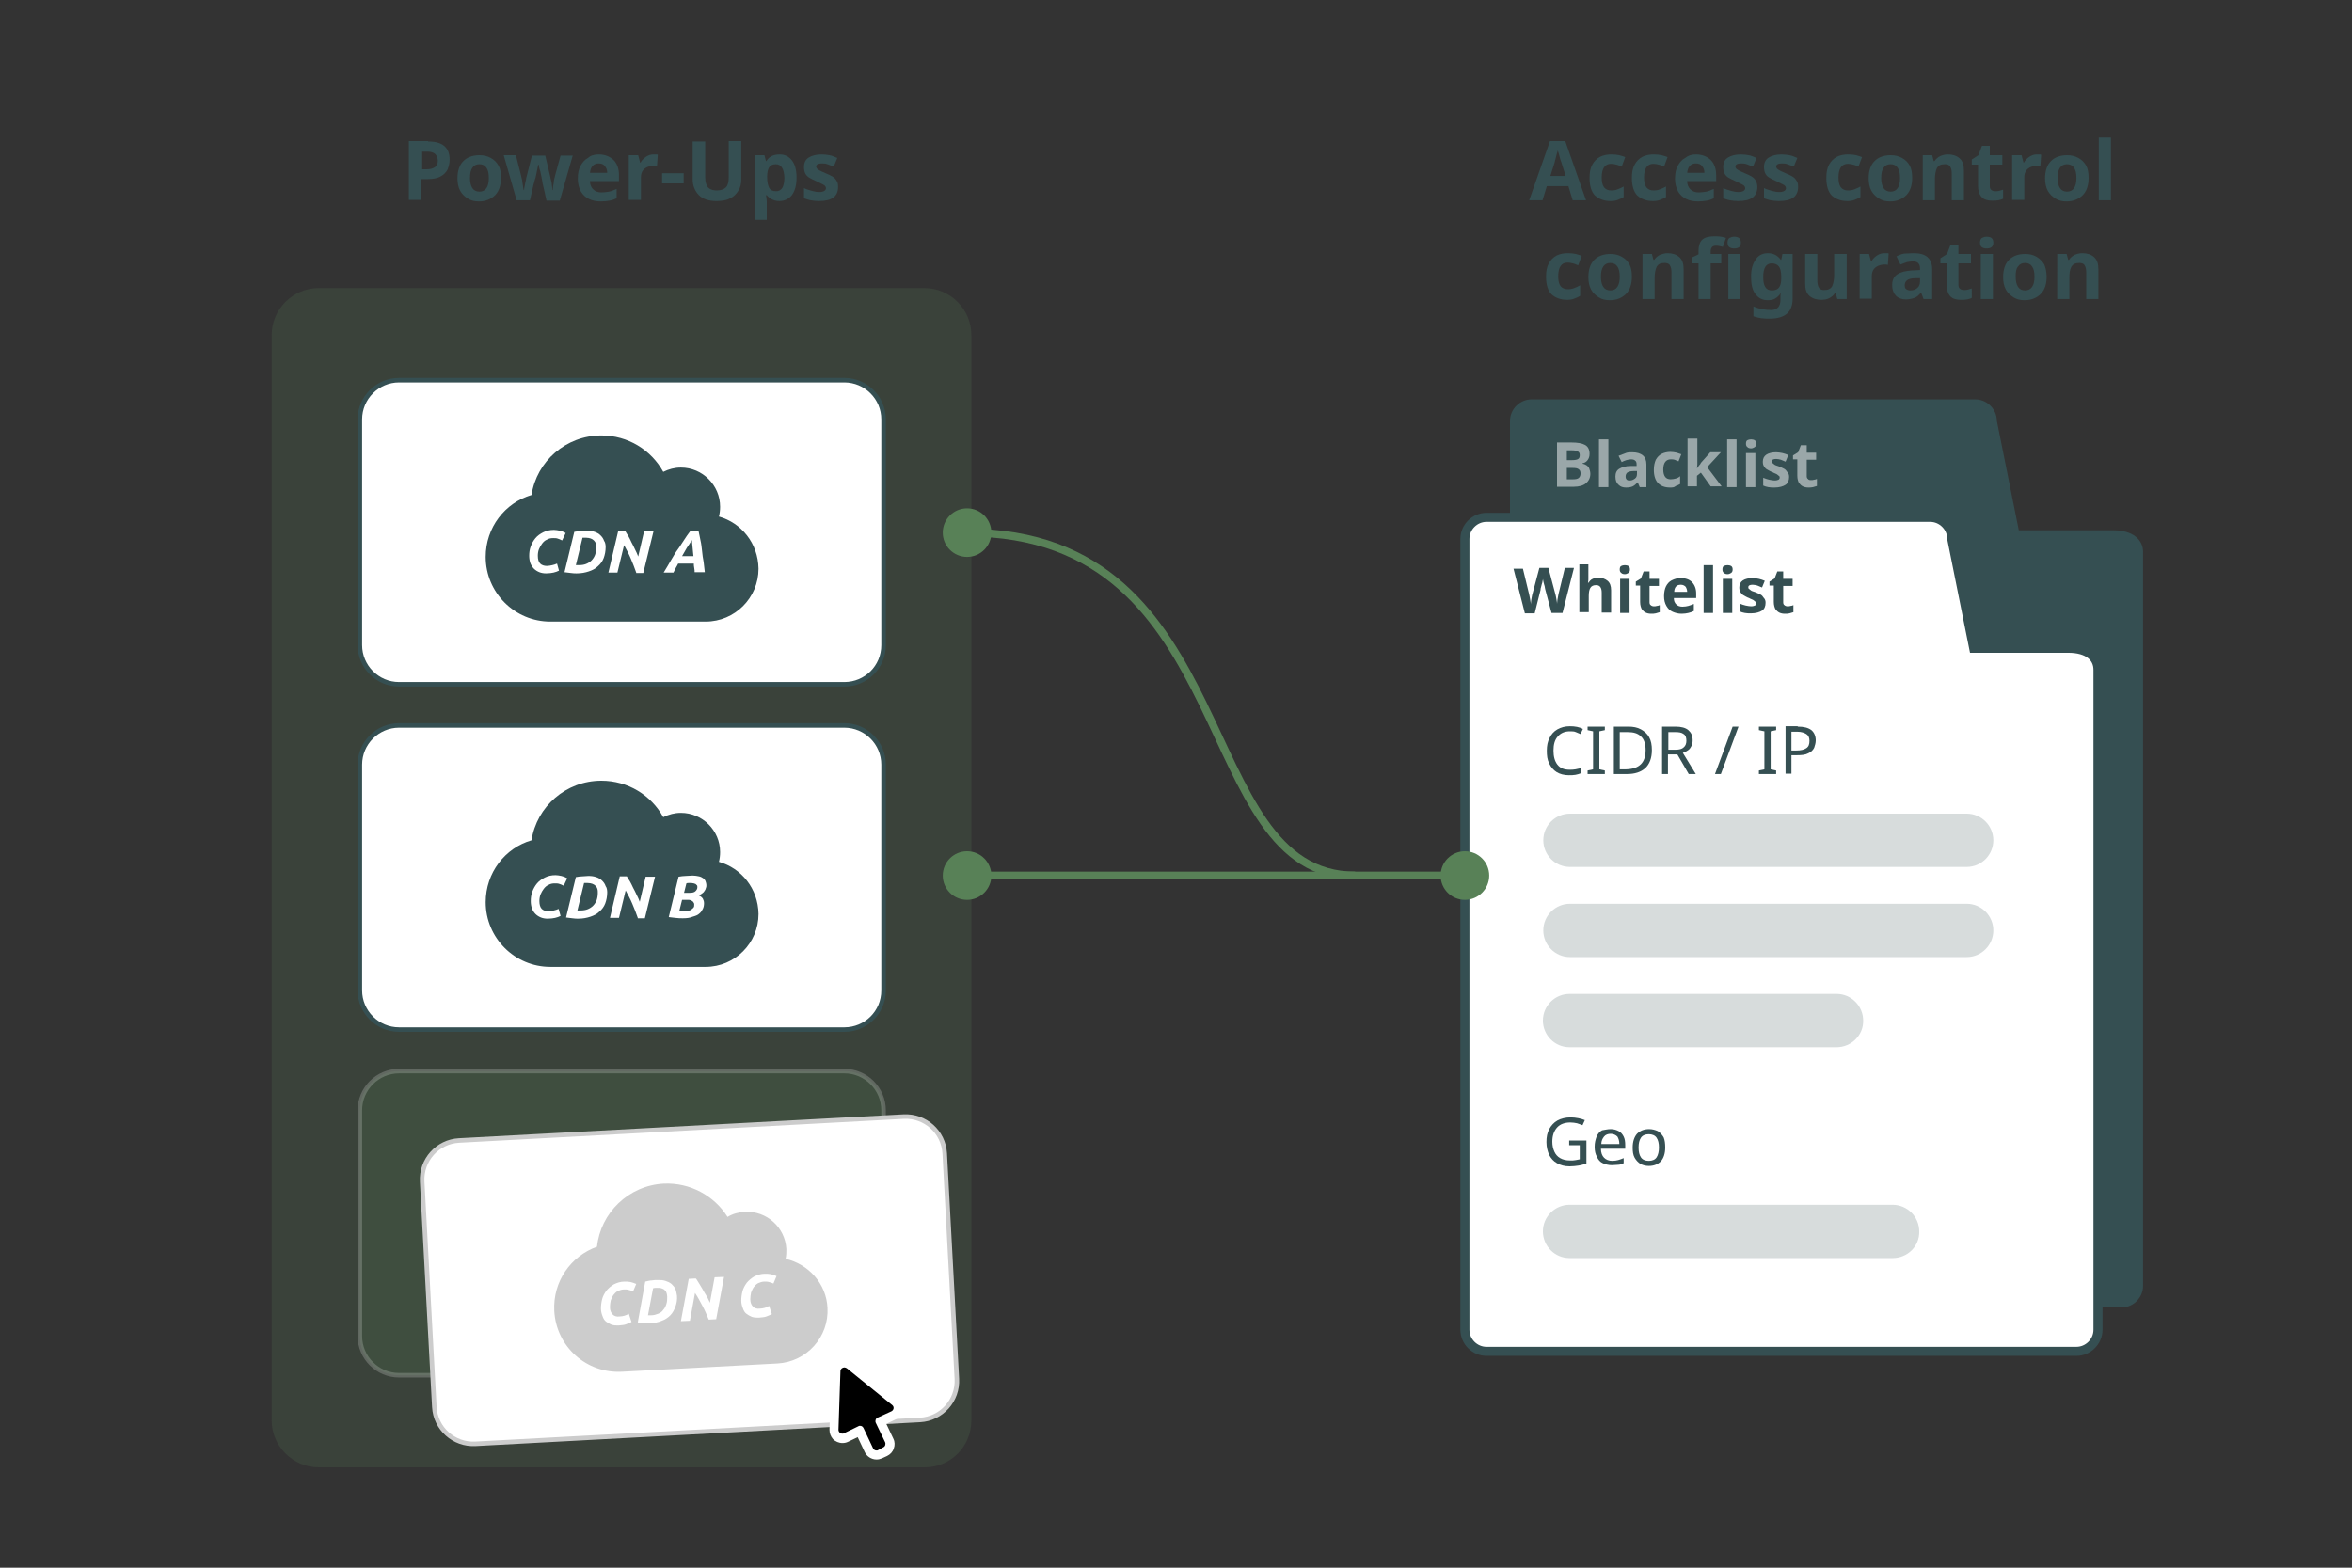 <?xml version="1.0" encoding="utf-8"?>
<!-- Generator: Adobe Illustrator 26.0.3, SVG Export Plug-In . SVG Version: 6.00 Build 0)  -->
<svg version="1.1" id="Layer_1" xmlns="http://www.w3.org/2000/svg" xmlns:xlink="http://www.w3.org/1999/xlink" x="0px" y="0px"
	 viewBox="0 0 600 400" style="enable-background:new 0 0 600 400;" xml:space="preserve">
<rect x="0" y="0" width="600" height="400" fill="#333333" stroke="none"/>
<style type="text/css">
	.st0{fill:#354F52;}
	.st1{fill:none;stroke:#588157;stroke-width:2;stroke-miterlimit:10;}
	.st2{fill:#FFFFFF;stroke:#354F52;stroke-width:2.31;stroke-miterlimit:10;}
	.st3{opacity:0.2;}
	.st4{opacity:0.5;}
	.st5{fill:#FFFFFF;}
	.st6{opacity:0.2;fill:#588157;}
	.st7{fill:#FFFFFF;stroke:#354F52;stroke-width:1.155;stroke-miterlimit:10;}
	.st8{opacity:0.2;fill:#588157;stroke:#FFFFFF;stroke-width:1.155;stroke-miterlimit:10;}
	.st9{fill:#588157;}
	.st10{fill:#FFFFFF;stroke:#CCCCCC;stroke-width:1.155;stroke-miterlimit:10;}
	.st11{fill:#CCCCCC;}
</style>
<g>
	<path class="st0" d="M401.2,51.1l-1.1-3.6h-5.5l-1.1,3.6h-3.4l5.3-15.1h3.9l5.3,15.1H401.2z M399.4,44.9l-1.1-3.5
		c-0.1-0.2-0.2-0.5-0.3-0.9c-0.1-0.4-0.2-0.7-0.3-1.1c-0.1-0.4-0.2-0.7-0.3-1c-0.1,0.3-0.2,0.6-0.3,1c-0.1,0.4-0.2,0.8-0.3,1.2
		c-0.1,0.4-0.2,0.6-0.2,0.8l-1.1,3.5H399.4z"/>
	<path class="st0" d="M410.9,51.3c-1.7,0-3-0.5-4-1.4c-0.9-0.9-1.4-2.4-1.4-4.5c0-1.4,0.2-2.5,0.7-3.4c0.5-0.9,1.1-1.5,2-2
		c0.8-0.4,1.8-0.6,2.9-0.6c0.8,0,1.5,0.1,2,0.2c0.6,0.2,1.1,0.3,1.5,0.5l-0.9,2.4c-0.5-0.2-0.9-0.4-1.4-0.5
		c-0.4-0.1-0.8-0.2-1.3-0.2c-1.6,0-2.4,1.2-2.4,3.5c0,1.1,0.2,2,0.6,2.5c0.4,0.5,1,0.8,1.8,0.8c0.7,0,1.2-0.1,1.7-0.3
		c0.5-0.2,1-0.4,1.5-0.7v2.7c-0.5,0.3-1,0.5-1.5,0.7S411.7,51.3,410.9,51.3z"/>
	<path class="st0" d="M421.7,51.3c-1.7,0-3-0.5-4-1.4c-0.9-0.9-1.4-2.4-1.4-4.5c0-1.4,0.2-2.5,0.7-3.4c0.5-0.9,1.1-1.5,2-2
		c0.8-0.4,1.8-0.6,2.9-0.6c0.8,0,1.5,0.1,2,0.2c0.6,0.2,1.1,0.3,1.5,0.5l-0.9,2.4c-0.5-0.2-0.9-0.4-1.4-0.5
		c-0.4-0.1-0.8-0.2-1.3-0.2c-1.6,0-2.4,1.2-2.4,3.5c0,1.1,0.2,2,0.6,2.5c0.4,0.5,1,0.8,1.8,0.8c0.7,0,1.2-0.1,1.7-0.3
		c0.5-0.2,1-0.4,1.5-0.7v2.7c-0.5,0.3-1,0.5-1.5,0.7S422.5,51.3,421.7,51.3z"/>
	<path class="st0" d="M432.6,39.4c1.6,0,2.8,0.5,3.8,1.4c0.9,0.9,1.4,2.2,1.4,3.9v1.5h-7.4c0,0.9,0.3,1.6,0.8,2.1s1.2,0.8,2.1,0.8
		c0.7,0,1.4-0.1,2-0.2c0.6-0.1,1.2-0.4,1.9-0.7v2.4c-0.6,0.3-1.2,0.5-1.8,0.6s-1.4,0.2-2.2,0.2c-1.1,0-2.2-0.2-3-0.6
		c-0.9-0.4-1.6-1.1-2.1-1.9c-0.5-0.9-0.8-2-0.8-3.3c0-1.3,0.2-2.4,0.7-3.3c0.5-0.9,1.1-1.6,1.9-2C430.6,39.7,431.5,39.4,432.6,39.4z
		 M432.6,41.7c-0.6,0-1.1,0.2-1.5,0.6c-0.4,0.4-0.6,1-0.7,1.8h4.4c0-0.7-0.2-1.3-0.6-1.7C433.9,41.9,433.3,41.7,432.6,41.7z"/>
	<path class="st0" d="M448.3,47.7c0,1.2-0.4,2.1-1.2,2.7c-0.8,0.6-2,0.9-3.7,0.9c-0.8,0-1.5-0.1-2.1-0.2c-0.6-0.1-1.1-0.3-1.7-0.5
		v-2.6c0.6,0.3,1.3,0.5,2,0.7c0.7,0.2,1.3,0.3,1.9,0.3c0.6,0,1-0.1,1.3-0.3c0.3-0.2,0.4-0.4,0.4-0.7c0-0.2-0.1-0.4-0.2-0.5
		c-0.1-0.2-0.3-0.3-0.7-0.5c-0.3-0.2-0.9-0.4-1.6-0.8c-0.7-0.3-1.3-0.6-1.8-0.9s-0.8-0.7-1-1.1c-0.2-0.4-0.3-1-0.3-1.6
		c0-1.1,0.4-1.9,1.2-2.4c0.8-0.5,1.9-0.8,3.3-0.8c0.7,0,1.4,0.1,2,0.2c0.6,0.1,1.3,0.4,2,0.7l-0.9,2.2c-0.6-0.2-1.1-0.4-1.6-0.6
		c-0.5-0.2-1-0.2-1.5-0.2c-0.9,0-1.4,0.3-1.4,0.8c0,0.2,0.1,0.3,0.2,0.5c0.1,0.1,0.3,0.3,0.7,0.5c0.3,0.2,0.9,0.4,1.5,0.7
		c0.7,0.3,1.2,0.5,1.7,0.8c0.5,0.3,0.8,0.6,1.1,1.1C448.1,46.5,448.3,47,448.3,47.7z"/>
	<path class="st0" d="M458.7,47.7c0,1.2-0.4,2.1-1.2,2.7c-0.8,0.6-2,0.9-3.7,0.9c-0.8,0-1.5-0.1-2.1-0.2c-0.6-0.1-1.1-0.3-1.7-0.5
		v-2.6c0.6,0.3,1.3,0.5,2,0.7c0.7,0.2,1.3,0.3,1.9,0.3c0.6,0,1-0.1,1.3-0.3c0.3-0.2,0.4-0.4,0.4-0.7c0-0.2-0.1-0.4-0.2-0.5
		c-0.1-0.2-0.3-0.3-0.7-0.5c-0.3-0.2-0.9-0.4-1.6-0.8c-0.7-0.3-1.3-0.6-1.8-0.9s-0.8-0.7-1-1.1c-0.2-0.4-0.3-1-0.3-1.6
		c0-1.1,0.4-1.9,1.2-2.4c0.8-0.5,1.9-0.8,3.3-0.8c0.7,0,1.4,0.1,2,0.2c0.6,0.1,1.3,0.4,2,0.7l-0.9,2.2c-0.6-0.2-1.1-0.4-1.6-0.6
		c-0.5-0.2-1-0.2-1.5-0.2c-0.9,0-1.4,0.3-1.4,0.8c0,0.2,0.1,0.3,0.2,0.5c0.1,0.1,0.3,0.3,0.7,0.5c0.3,0.2,0.9,0.4,1.5,0.7
		c0.7,0.3,1.2,0.5,1.7,0.8c0.5,0.3,0.8,0.6,1.1,1.1C458.6,46.5,458.7,47,458.7,47.7z"/>
	<path class="st0" d="M471.3,51.3c-1.7,0-3-0.5-4-1.4c-0.9-0.9-1.4-2.4-1.4-4.5c0-1.4,0.2-2.5,0.7-3.4c0.5-0.9,1.1-1.5,2-2
		c0.8-0.4,1.8-0.6,2.9-0.6c0.8,0,1.5,0.1,2,0.2c0.6,0.2,1.1,0.3,1.5,0.5l-0.9,2.4c-0.5-0.2-0.9-0.4-1.4-0.5
		c-0.4-0.1-0.8-0.2-1.3-0.2c-1.6,0-2.4,1.2-2.4,3.5c0,1.1,0.2,2,0.6,2.5c0.4,0.5,1,0.8,1.8,0.8c0.7,0,1.2-0.1,1.7-0.3
		c0.5-0.2,1-0.4,1.5-0.7v2.7c-0.5,0.3-1,0.5-1.5,0.7S472.1,51.3,471.3,51.3z"/>
	<path class="st0" d="M487.8,45.4c0,1.9-0.5,3.4-1.5,4.4c-1,1-2.4,1.6-4.1,1.6c-1.1,0-2-0.2-2.8-0.7s-1.5-1.1-2-2
		c-0.5-0.9-0.7-2-0.7-3.2c0-1.9,0.5-3.4,1.5-4.4c1-1,2.4-1.5,4.1-1.5c1.1,0,2,0.2,2.9,0.7s1.5,1.1,2,2
		C487.6,43,487.8,44.1,487.8,45.4z M479.9,45.4c0,1.1,0.2,2,0.6,2.6s1,0.9,1.8,0.9c0.8,0,1.4-0.3,1.8-0.9c0.4-0.6,0.6-1.4,0.6-2.6
		s-0.2-2-0.6-2.6c-0.4-0.6-1-0.9-1.8-0.9c-0.8,0-1.4,0.3-1.8,0.9C480.1,43.4,479.9,44.2,479.9,45.4z"/>
	<path class="st0" d="M496.9,39.4c1.2,0,2.2,0.3,3,1s1.1,1.7,1.1,3.2v7.5h-3.1v-6.7c0-0.8-0.1-1.4-0.4-1.9s-0.8-0.6-1.4-0.6
		c-1,0-1.6,0.3-2,1c-0.3,0.7-0.5,1.6-0.5,2.8v5.4h-3.1V39.6h2.4l0.4,1.5h0.2c0.4-0.6,0.9-1,1.5-1.3
		C495.5,39.6,496.2,39.4,496.9,39.4z"/>
	<path class="st0" d="M509,48.8c0.4,0,0.7,0,1-0.1c0.3-0.1,0.6-0.2,1-0.3v2.3c-0.3,0.2-0.8,0.3-1.2,0.4c-0.5,0.1-1,0.1-1.6,0.1
		c-0.7,0-1.3-0.1-1.8-0.3s-1-0.6-1.3-1.2c-0.3-0.5-0.5-1.3-0.5-2.3V42H503v-1.3l1.7-1.1l0.9-2.4h2v2.4h3.2V42h-3.2v5.5
		c0,0.4,0.1,0.8,0.4,1S508.6,48.8,509,48.8z"/>
	<path class="st0" d="M519.7,39.4c0.2,0,0.3,0,0.5,0c0.2,0,0.4,0,0.5,0.1l-0.2,2.9c-0.1,0-0.3-0.1-0.4-0.1c-0.2,0-0.3,0-0.5,0
		c-0.5,0-1,0.1-1.5,0.3c-0.5,0.2-0.9,0.5-1.2,0.9c-0.3,0.4-0.5,1-0.5,1.7v5.8h-3.1V39.6h2.4l0.5,1.9h0.1c0.3-0.6,0.8-1.1,1.4-1.5
		S518.9,39.4,519.7,39.4z"/>
	<path class="st0" d="M532.8,45.4c0,1.9-0.5,3.4-1.5,4.4c-1,1-2.4,1.6-4.1,1.6c-1.1,0-2-0.2-2.8-0.7s-1.5-1.1-2-2
		c-0.5-0.9-0.7-2-0.7-3.2c0-1.9,0.5-3.4,1.5-4.4c1-1,2.4-1.5,4.1-1.5c1.1,0,2,0.2,2.9,0.7s1.5,1.1,2,2
		C532.6,43,532.8,44.1,532.8,45.4z M524.9,45.4c0,1.1,0.2,2,0.6,2.6s1,0.9,1.8,0.9c0.8,0,1.4-0.3,1.8-0.9c0.4-0.6,0.6-1.4,0.6-2.6
		s-0.2-2-0.6-2.6c-0.4-0.6-1-0.9-1.8-0.9c-0.8,0-1.4,0.3-1.8,0.9C525.1,43.4,524.9,44.2,524.9,45.4z"/>
	<path class="st0" d="M538.5,51.1h-3.1v-16h3.1V51.1z"/>
	<path class="st0" d="M399.8,76.5c-1.7,0-3-0.5-4-1.4c-0.9-0.9-1.4-2.4-1.4-4.5c0-1.4,0.2-2.5,0.7-3.4c0.5-0.9,1.1-1.5,2-2
		c0.8-0.4,1.8-0.6,2.9-0.6c0.8,0,1.5,0.1,2,0.2c0.6,0.2,1.1,0.3,1.5,0.5l-0.9,2.4c-0.5-0.2-0.9-0.4-1.4-0.5
		c-0.4-0.1-0.8-0.2-1.3-0.2c-1.6,0-2.4,1.2-2.4,3.5c0,1.1,0.2,2,0.6,2.5c0.4,0.5,1,0.8,1.8,0.8c0.7,0,1.2-0.1,1.7-0.3
		c0.5-0.2,1-0.4,1.5-0.7v2.7c-0.5,0.3-1,0.5-1.5,0.7S400.6,76.5,399.8,76.5z"/>
	<path class="st0" d="M416.3,70.6c0,1.9-0.5,3.4-1.5,4.4c-1,1-2.4,1.6-4.1,1.6c-1.1,0-2-0.2-2.8-0.7s-1.5-1.1-2-2
		c-0.5-0.9-0.7-2-0.7-3.2c0-1.9,0.5-3.4,1.5-4.4c1-1,2.4-1.5,4.1-1.5c1.1,0,2,0.2,2.9,0.7s1.5,1.1,2,2
		C416.1,68.2,416.3,69.3,416.3,70.6z M408.4,70.6c0,1.1,0.2,2,0.6,2.6s1,0.9,1.8,0.9c0.8,0,1.4-0.3,1.8-0.9c0.4-0.6,0.6-1.4,0.6-2.6
		s-0.2-2-0.6-2.6c-0.4-0.6-1-0.9-1.8-0.9c-0.8,0-1.4,0.3-1.8,0.9C408.6,68.6,408.4,69.4,408.4,70.6z"/>
	<path class="st0" d="M425.4,64.6c1.2,0,2.2,0.3,3,1s1.1,1.7,1.1,3.2v7.5h-3.1v-6.7c0-0.8-0.1-1.4-0.4-1.9s-0.8-0.6-1.4-0.6
		c-1,0-1.6,0.3-2,1c-0.3,0.7-0.5,1.6-0.5,2.8v5.4h-3.1V64.8h2.4l0.4,1.5h0.2c0.4-0.6,0.9-1,1.5-1.3
		C424.1,64.8,424.7,64.6,425.4,64.6z"/>
	<path class="st0" d="M439.1,67.2h-2.7v9.1h-3.1v-9.1h-1.7v-1.5l1.7-0.8V64c0-1,0.2-1.7,0.5-2.3c0.3-0.5,0.8-0.9,1.4-1.1
		c0.6-0.2,1.3-0.3,2.2-0.3c0.6,0,1.2,0,1.7,0.1s0.9,0.2,1.2,0.3l-0.8,2.3c-0.2-0.1-0.5-0.1-0.8-0.2c-0.3-0.1-0.6-0.1-1-0.1
		c-0.4,0-0.8,0.1-1,0.4c-0.2,0.3-0.3,0.6-0.3,1v0.7h2.7V67.2z"/>
	<path class="st0" d="M442.4,60.4c0.5,0,0.9,0.1,1.2,0.3c0.3,0.2,0.5,0.6,0.5,1.2c0,0.6-0.2,1-0.5,1.2c-0.3,0.2-0.7,0.3-1.2,0.3
		c-0.5,0-0.9-0.1-1.2-0.3c-0.3-0.2-0.5-0.6-0.5-1.2c0-0.6,0.2-1,0.5-1.2C441.6,60.5,442,60.4,442.4,60.4z M444,64.8v11.5h-3.1V64.8
		H444z"/>
	<path class="st0" d="M451,64.6c1.4,0,2.5,0.6,3.3,1.7h0.1l0.3-1.5h2.6v11.5c0,1.6-0.5,2.9-1.4,3.7s-2.4,1.3-4.3,1.3
		c-0.8,0-1.6,0-2.3-0.1c-0.7-0.1-1.4-0.3-2-0.5v-2.5c1.4,0.6,2.9,0.9,4.5,0.9c1.6,0,2.4-0.9,2.4-2.6v-0.2c0-0.2,0-0.5,0-0.7
		c0-0.3,0-0.5,0.1-0.7h-0.1c-0.4,0.6-0.9,1-1.4,1.3c-0.5,0.3-1.2,0.4-1.8,0.4c-1.4,0-2.4-0.5-3.2-1.6c-0.8-1-1.1-2.5-1.1-4.4
		c0-1.9,0.4-3.3,1.2-4.4C448.5,65.2,449.6,64.6,451,64.6z M452,67.2c-1.5,0-2.2,1.2-2.2,3.5c0,2.3,0.7,3.4,2.2,3.4
		c0.8,0,1.4-0.2,1.8-0.7s0.6-1.2,0.6-2.4v-0.4c0-1.2-0.2-2.1-0.6-2.6S452.8,67.2,452,67.2z"/>
	<path class="st0" d="M471.1,64.8v11.5h-2.4l-0.4-1.5h-0.2c-0.4,0.6-0.9,1-1.5,1.3c-0.6,0.3-1.3,0.4-2,0.4c-1.2,0-2.2-0.3-3-1
		s-1.1-1.7-1.1-3.2v-7.5h3.1v6.7c0,0.8,0.1,1.4,0.4,1.9s0.8,0.6,1.4,0.6c1,0,1.6-0.3,2-1c0.3-0.7,0.5-1.6,0.5-2.8v-5.4H471.1z"/>
	<path class="st0" d="M480.8,64.6c0.2,0,0.3,0,0.5,0c0.2,0,0.4,0,0.5,0.1l-0.2,2.9c-0.1,0-0.3-0.1-0.4-0.1c-0.2,0-0.3,0-0.5,0
		c-0.5,0-1,0.1-1.5,0.3c-0.5,0.2-0.9,0.5-1.2,0.9c-0.3,0.4-0.5,1-0.5,1.7v5.8h-3.1V64.8h2.4l0.5,1.9h0.1c0.3-0.6,0.8-1.1,1.4-1.5
		S480,64.6,480.8,64.6z"/>
	<path class="st0" d="M488.2,64.6c1.5,0,2.7,0.3,3.5,1c0.8,0.7,1.2,1.7,1.2,3.1v7.6h-2.2l-0.6-1.6h-0.1c-0.5,0.6-1,1.1-1.6,1.3
		s-1.3,0.4-2.2,0.4c-1,0-1.9-0.3-2.5-0.9s-1-1.5-1-2.8c0-1.2,0.4-2.1,1.3-2.7c0.9-0.6,2.1-0.9,3.8-1l2-0.1v-0.5c0-0.6-0.2-1-0.5-1.3
		c-0.3-0.3-0.8-0.4-1.3-0.4c-0.6,0-1.1,0.1-1.6,0.2c-0.5,0.2-1.1,0.4-1.6,0.6l-1-2.1c0.6-0.3,1.3-0.6,2-0.7
		C486.6,64.7,487.4,64.6,488.2,64.6z M489.8,71l-1.2,0c-1,0-1.7,0.2-2.1,0.5s-0.6,0.8-0.6,1.3c0,0.5,0.1,0.8,0.4,1
		c0.3,0.2,0.6,0.3,1.1,0.3c0.7,0,1.2-0.2,1.7-0.6c0.5-0.4,0.7-1,0.7-1.7V71z"/>
	<path class="st0" d="M501,74c0.3,0,0.7,0,1-0.1c0.3-0.1,0.6-0.2,1-0.3V76c-0.3,0.2-0.8,0.3-1.2,0.4c-0.5,0.1-1,0.1-1.6,0.1
		c-0.7,0-1.3-0.1-1.8-0.3c-0.5-0.2-1-0.6-1.3-1.2s-0.5-1.3-0.5-2.3v-5.5H495v-1.3l1.7-1.1l0.9-2.4h2v2.4h3.2v2.4h-3.2v5.5
		c0,0.4,0.1,0.8,0.4,1S500.6,74,501,74z"/>
	<path class="st0" d="M506.8,60.4c0.5,0,0.9,0.1,1.2,0.3c0.3,0.2,0.5,0.6,0.5,1.2c0,0.6-0.2,1-0.5,1.2c-0.3,0.2-0.7,0.3-1.2,0.3
		c-0.5,0-0.9-0.1-1.2-0.3c-0.3-0.2-0.5-0.6-0.5-1.2c0-0.6,0.2-1,0.5-1.2C506,60.5,506.4,60.4,506.8,60.4z M508.4,64.8v11.5h-3.1
		V64.8H508.4z"/>
	<path class="st0" d="M522.1,70.6c0,1.9-0.5,3.4-1.5,4.4s-2.4,1.6-4.1,1.6c-1.1,0-2-0.2-2.8-0.7c-0.8-0.5-1.5-1.1-2-2
		c-0.5-0.9-0.7-2-0.7-3.2c0-1.9,0.5-3.4,1.5-4.4c1-1,2.4-1.5,4.1-1.5c1.1,0,2,0.2,2.9,0.7c0.8,0.5,1.5,1.1,2,2
		C521.8,68.2,522.1,69.3,522.1,70.6z M514.2,70.6c0,1.1,0.2,2,0.6,2.6s1,0.9,1.8,0.9c0.8,0,1.4-0.3,1.8-0.9s0.6-1.4,0.6-2.6
		s-0.2-2-0.6-2.6c-0.4-0.6-1-0.9-1.8-0.9c-0.8,0-1.4,0.3-1.8,0.9C514.3,68.6,514.2,69.4,514.2,70.6z"/>
	<path class="st0" d="M531.2,64.6c1.2,0,2.2,0.3,3,1s1.1,1.7,1.1,3.2v7.5h-3.1v-6.7c0-0.8-0.1-1.4-0.4-1.9s-0.8-0.6-1.4-0.6
		c-1,0-1.6,0.3-2,1c-0.4,0.7-0.5,1.6-0.5,2.8v5.4h-3.1V64.8h2.4l0.4,1.5h0.2c0.4-0.6,0.9-1,1.5-1.3
		C529.8,64.8,530.5,64.6,531.2,64.6z"/>
</g>
<g>
	<g>
		<path class="st0" d="M109.2,36.1c1.9,0,3.3,0.4,4.2,1.2c0.9,0.8,1.3,2,1.3,3.4c0,0.9-0.2,1.7-0.5,2.5c-0.4,0.8-1,1.4-1.8,1.8
			c-0.8,0.5-2,0.7-3.5,0.7h-1.4v5.3h-3.2v-15H109.2z M109.1,38.7h-1.4v4.5h1.1c0.9,0,1.6-0.2,2.1-0.5c0.5-0.4,0.8-0.9,0.8-1.7
			C111.6,39.5,110.8,38.7,109.1,38.7z"/>
		<path class="st0" d="M127.8,45.4c0,1.9-0.5,3.4-1.5,4.4s-2.4,1.6-4.1,1.6c-1.1,0-2-0.2-2.8-0.7s-1.5-1.1-2-2
			c-0.5-0.9-0.7-2-0.7-3.2c0-1.9,0.5-3.4,1.5-4.4c1-1,2.4-1.5,4.1-1.5c1.1,0,2,0.2,2.9,0.7s1.5,1.1,2,2S127.8,44.1,127.8,45.4z
			 M119.9,45.4c0,1.1,0.2,2,0.6,2.6s1,0.9,1.8,0.9c0.8,0,1.4-0.3,1.8-0.9s0.6-1.4,0.6-2.6s-0.2-2-0.6-2.6c-0.4-0.6-1-0.9-1.8-0.9
			c-0.8,0-1.4,0.3-1.8,0.9C120.1,43.4,119.9,44.2,119.9,45.4z"/>
		<path class="st0" d="M139.4,51.1l-0.9-4c-0.1-0.2-0.1-0.6-0.2-1.1c-0.1-0.5-0.2-1-0.3-1.5c-0.1-0.5-0.2-1-0.4-1.5
			c-0.1-0.5-0.2-0.8-0.2-1h-0.1c0,0.2-0.1,0.5-0.2,1c-0.1,0.5-0.2,1-0.3,1.5c-0.1,0.5-0.2,1-0.4,1.5c-0.1,0.5-0.2,0.8-0.3,1.1
			l-0.9,4h-3.4l-3.3-11.5h3.1l1.3,5.1c0.1,0.4,0.2,0.8,0.3,1.3c0.1,0.5,0.1,1,0.2,1.4c0.1,0.5,0.1,0.8,0.2,1.1h0.1
			c0-0.2,0-0.5,0.1-0.8s0.1-0.7,0.2-1c0.1-0.4,0.1-0.7,0.2-0.9c0-0.3,0.1-0.5,0.1-0.6l1.4-5.5h3.4l1.3,5.5c0,0.2,0.1,0.5,0.2,0.9
			c0.1,0.4,0.2,0.9,0.2,1.3c0.1,0.4,0.1,0.8,0.1,1.1h0.1c0-0.2,0.1-0.6,0.1-1c0.1-0.5,0.2-0.9,0.2-1.4c0.1-0.5,0.2-0.9,0.3-1.3
			l1.4-5.1h3.1l-3.3,11.5H139.4z"/>
		<path class="st0" d="M152.7,39.4c1.6,0,2.8,0.5,3.8,1.4c0.9,0.9,1.4,2.2,1.4,3.9v1.5h-7.4c0,0.9,0.3,1.6,0.8,2.1s1.2,0.8,2.1,0.8
			c0.7,0,1.4-0.1,2-0.2c0.6-0.1,1.2-0.4,1.9-0.7v2.4c-0.6,0.3-1.2,0.5-1.8,0.6c-0.6,0.1-1.4,0.2-2.2,0.2c-1.1,0-2.2-0.2-3-0.6
			c-0.9-0.4-1.6-1.1-2.1-1.9c-0.5-0.9-0.8-2-0.8-3.3c0-1.3,0.2-2.4,0.7-3.3c0.5-0.9,1.1-1.6,1.9-2C150.6,39.7,151.6,39.4,152.7,39.4
			z M152.7,41.7c-0.6,0-1.1,0.2-1.5,0.6c-0.4,0.4-0.6,1-0.7,1.8h4.4c0-0.7-0.2-1.3-0.6-1.7C154,41.9,153.4,41.7,152.7,41.7z"/>
		<path class="st0" d="M166.8,39.4c0.2,0,0.3,0,0.5,0c0.2,0,0.4,0,0.5,0.1l-0.2,2.9c-0.1,0-0.3-0.1-0.4-0.1c-0.2,0-0.3,0-0.5,0
			c-0.5,0-1,0.1-1.5,0.3c-0.5,0.2-0.9,0.5-1.2,0.9c-0.3,0.4-0.5,1-0.5,1.7v5.8h-3.1V39.6h2.4l0.5,1.9h0.1c0.3-0.6,0.8-1.1,1.4-1.5
			S166,39.4,166.8,39.4z"/>
		<path class="st0" d="M168.9,46.8v-2.6h5.5v2.6H168.9z"/>
		<path class="st0" d="M189.1,36.1v9.7c0,1-0.2,2-0.7,2.8s-1.1,1.5-2.1,2c-0.9,0.5-2.1,0.7-3.5,0.7c-2,0-3.5-0.5-4.5-1.5
			c-1-1-1.6-2.4-1.6-4v-9.7h3.2v9.2c0,1.2,0.3,2.1,0.8,2.6s1.3,0.7,2.2,0.7c1,0,1.8-0.3,2.3-0.8c0.5-0.5,0.7-1.4,0.7-2.6v-9.2H189.1
			z"/>
		<path class="st0" d="M198.9,39.4c1.3,0,2.3,0.5,3.1,1.5c0.8,1,1.2,2.5,1.2,4.4c0,2-0.4,3.4-1.2,4.5c-0.8,1-1.9,1.5-3.2,1.5
			c-0.8,0-1.5-0.2-2-0.5s-0.9-0.6-1.2-1h-0.2c0.1,0.6,0.2,1.1,0.2,1.7v4.6h-3.1V39.6h2.5l0.4,1.5h0.1c0.3-0.5,0.7-0.9,1.2-1.2
			S198.1,39.4,198.9,39.4z M197.9,41.9c-0.8,0-1.4,0.3-1.7,0.8c-0.3,0.5-0.5,1.3-0.5,2.3v0.3c0,1.1,0.2,2,0.5,2.6
			c0.3,0.6,0.9,0.9,1.8,0.9c0.7,0,1.2-0.3,1.6-0.9c0.3-0.6,0.5-1.5,0.5-2.6C200,43.1,199.3,41.9,197.9,41.9z"/>
		<path class="st0" d="M213.8,47.7c0,1.2-0.4,2.1-1.2,2.7c-0.8,0.6-2,0.9-3.7,0.9c-0.8,0-1.5-0.1-2.1-0.2c-0.6-0.1-1.1-0.3-1.7-0.5
			v-2.6c0.6,0.3,1.3,0.5,2,0.7c0.7,0.2,1.3,0.3,1.9,0.3c0.6,0,1-0.1,1.3-0.3c0.3-0.2,0.4-0.4,0.4-0.7c0-0.2-0.1-0.4-0.2-0.5
			c-0.1-0.2-0.3-0.3-0.7-0.5c-0.3-0.2-0.9-0.4-1.6-0.8c-0.7-0.3-1.3-0.6-1.8-0.9c-0.5-0.3-0.8-0.7-1-1.1c-0.2-0.4-0.3-1-0.3-1.6
			c0-1.1,0.4-1.9,1.2-2.4s1.9-0.8,3.3-0.8c0.7,0,1.4,0.1,2,0.2c0.6,0.1,1.3,0.4,2,0.7l-0.9,2.2c-0.6-0.2-1.1-0.4-1.6-0.6
			c-0.5-0.2-1-0.2-1.5-0.2c-0.9,0-1.4,0.3-1.4,0.8c0,0.2,0.1,0.3,0.2,0.5c0.1,0.1,0.3,0.3,0.7,0.5c0.3,0.2,0.9,0.4,1.5,0.7
			c0.7,0.3,1.2,0.5,1.7,0.8c0.5,0.3,0.8,0.6,1.1,1.1C213.7,46.5,213.8,47,213.8,47.7z"/>
	</g>
</g>
<path class="st1" d="M376.3,223.4"/>
<g>
	<path class="st0" d="M539.1,135.3h-24.1l-5.6-27.9c0-3-2.5-5.5-5.5-5.5H390.7c-3,0-5.5,2.5-5.5,5.5v33.4v187.3c0,3,2.5,5.5,5.5,5.5
		h150.5c3,0,5.5-2.5,5.5-5.5V140.8C546.7,137.8,544.2,135.3,539.1,135.3z"/>
	<path class="st2" d="M527.6,165.4h-24.1l-5.6-27.9c0-3-2.5-5.5-5.5-5.5H379.2c-3,0-5.5,2.5-5.5,5.5v33.4v135v33.4
		c0,3,2.5,5.5,5.5,5.5h150.5c3,0,5.5-2.5,5.5-5.5V170.9C535.2,167.8,532.8,165.4,527.6,165.4z"/>
	<g>
		<path class="st0" d="M400.5,186.6c-1.3,0-2.3,0.4-3.1,1.3s-1.1,2.1-1.1,3.6c0,1.5,0.3,2.7,1,3.6c0.7,0.9,1.7,1.3,3.1,1.3
			c0.5,0,1,0,1.5-0.1c0.5-0.1,0.9-0.2,1.4-0.3v1.3c-0.5,0.2-0.9,0.3-1.4,0.4s-1.1,0.1-1.7,0.1c-1.2,0-2.3-0.3-3.1-0.8
			c-0.8-0.5-1.4-1.2-1.9-2.2s-0.6-2-0.6-3.3c0-1.2,0.2-2.3,0.7-3.2c0.4-0.9,1.1-1.7,2-2.2c0.9-0.5,1.9-0.8,3.2-0.8
			c1.3,0,2.4,0.2,3.3,0.7l-0.6,1.3c-0.4-0.2-0.8-0.3-1.2-0.5S401,186.6,400.5,186.6z"/>
		<path class="st0" d="M409.4,197.5H405v-0.9l1.4-0.3v-9.7l-1.4-0.3v-0.9h4.4v0.9l-1.4,0.3v9.7l1.4,0.3V197.5z"/>
		<path class="st0" d="M421.4,191.4c0,2-0.6,3.6-1.7,4.6c-1.1,1-2.7,1.5-4.6,1.5h-3.4v-12.1h3.7c1.2,0,2.3,0.2,3.2,0.7
			c0.9,0.5,1.6,1.1,2.1,2C421.2,189,421.4,190.1,421.4,191.4z M419.8,191.4c0-1.6-0.4-2.8-1.2-3.5c-0.8-0.8-1.9-1.1-3.4-1.1h-2v9.5
			h1.6C418.2,196.2,419.8,194.6,419.8,191.4z"/>
		<path class="st0" d="M427.4,185.4c1.5,0,2.6,0.3,3.3,0.9c0.7,0.6,1.1,1.4,1.1,2.6c0,0.6-0.1,1.2-0.4,1.6c-0.2,0.4-0.5,0.8-0.9,1
			c-0.4,0.3-0.8,0.5-1.2,0.6l3.3,5.4h-1.8l-2.9-5h-2.4v5h-1.5v-12.1H427.4z M427.3,186.8h-1.7v4.5h1.8c1,0,1.7-0.2,2.1-0.6
			c0.5-0.4,0.7-1,0.7-1.7c0-0.8-0.2-1.4-0.7-1.7C429,186.9,428.3,186.8,427.3,186.8z"/>
		<path class="st0" d="M443.5,185.4l-4.5,12.1h-1.5l4.5-12.1H443.5z"/>
		<path class="st0" d="M453.1,197.5h-4.4v-0.9l1.4-0.3v-9.7l-1.4-0.3v-0.9h4.4v0.9l-1.4,0.3v9.7l1.4,0.3V197.5z"/>
		<path class="st0" d="M458.6,185.4c1.6,0,2.7,0.3,3.5,0.9c0.7,0.6,1.1,1.5,1.1,2.6c0,0.7-0.2,1.3-0.4,1.9c-0.3,0.6-0.8,1.1-1.5,1.4
			c-0.7,0.4-1.7,0.5-2.9,0.5H457v4.7h-1.5v-12.1H458.6z M458.5,186.7H457v4.8h1.2c1.2,0,2-0.2,2.6-0.6c0.6-0.4,0.8-1,0.8-1.9
			c0-0.8-0.3-1.4-0.8-1.7S459.6,186.7,458.5,186.7z"/>
	</g>
	<g class="st3">
		<path class="st0" d="M501.7,221.2H400.5c-3.8,0-6.8-3.1-6.8-6.8v0c0-3.8,3.1-6.8,6.8-6.8h101.2c3.8,0,6.8,3.1,6.8,6.8v0
			C508.5,218.1,505.5,221.2,501.7,221.2z"/>
		<path class="st0" d="M501.7,244.2H400.5c-3.8,0-6.8-3.1-6.8-6.8l0,0c0-3.8,3.1-6.8,6.8-6.8h101.2c3.8,0,6.8,3.1,6.8,6.8l0,0
			C508.5,241.1,505.5,244.2,501.7,244.2z"/>
		<path class="st0" d="M468.5,267.2h-68.1c-3.8,0-6.8-3.1-6.8-6.8l0,0c0-3.8,3.1-6.8,6.8-6.8h68.1c3.8,0,6.8,3.1,6.8,6.8l0,0
			C475.4,264.1,472.3,267.2,468.5,267.2z"/>
		<path class="st0" d="M482.8,321h-82.4c-3.8,0-6.8-3.1-6.8-6.8v0c0-3.8,3.1-6.8,6.8-6.8h82.4c3.8,0,6.8,3.1,6.8,6.8v0
			C489.7,318,486.6,321,482.8,321z"/>
	</g>
	<g>
		<path class="st0" d="M400.5,291h4.2v5.9c-0.7,0.2-1.3,0.4-2,0.5s-1.4,0.2-2.3,0.2c-1.3,0-2.3-0.3-3.2-0.8s-1.5-1.2-2-2.1
			c-0.4-0.9-0.7-2-0.7-3.3c0-1.3,0.2-2.3,0.7-3.3c0.5-0.9,1.2-1.7,2.1-2.2c0.9-0.5,2.1-0.8,3.4-0.8c0.7,0,1.3,0.1,1.9,0.2
			c0.6,0.1,1.2,0.3,1.7,0.5l-0.6,1.3c-0.4-0.2-0.9-0.3-1.4-0.5c-0.5-0.1-1.1-0.2-1.7-0.2c-1.4,0-2.6,0.4-3.4,1.3
			c-0.8,0.9-1.2,2.1-1.2,3.6c0,1,0.2,1.8,0.5,2.5s0.8,1.3,1.5,1.7c0.7,0.4,1.5,0.6,2.6,0.6c0.5,0,1,0,1.4-0.1s0.7-0.1,1-0.2v-3.6
			h-2.7V291z"/>
		<path class="st0" d="M410.9,288.1c0.8,0,1.4,0.2,2,0.5c0.6,0.3,1,0.8,1.3,1.4c0.3,0.6,0.4,1.3,0.4,2.2v0.9h-6.2
			c0,1,0.3,1.8,0.8,2.3c0.5,0.5,1.2,0.8,2.1,0.8c0.6,0,1.1-0.1,1.5-0.2c0.4-0.1,0.9-0.3,1.4-0.5v1.3c-0.5,0.2-0.9,0.4-1.4,0.4
			s-1,0.1-1.6,0.1c-0.9,0-1.6-0.2-2.3-0.5s-1.2-0.9-1.5-1.6c-0.4-0.7-0.6-1.5-0.6-2.6c0-1,0.2-1.8,0.5-2.6c0.3-0.7,0.8-1.3,1.4-1.6
			C409.4,288.3,410.1,288.1,410.9,288.1z M410.9,289.3c-0.7,0-1.3,0.2-1.7,0.7s-0.7,1.1-0.7,1.9h4.6c0-0.8-0.2-1.4-0.5-1.9
			C412.2,289.6,411.6,289.3,410.9,289.3z"/>
		<path class="st0" d="M424.8,292.8c0,1.5-0.4,2.7-1.1,3.5c-0.8,0.8-1.8,1.2-3.1,1.2c-0.8,0-1.5-0.2-2.1-0.5
			c-0.6-0.4-1.1-0.9-1.5-1.6c-0.4-0.7-0.5-1.6-0.5-2.6c0-1.5,0.4-2.7,1.1-3.5c0.8-0.8,1.8-1.2,3.1-1.2c0.8,0,1.5,0.2,2.2,0.5
			c0.6,0.4,1.1,0.9,1.5,1.6C424.7,290.9,424.8,291.8,424.8,292.8z M418,292.8c0,1.1,0.2,1.9,0.6,2.5c0.4,0.6,1.1,0.9,2,0.9
			c0.9,0,1.6-0.3,2-0.9c0.4-0.6,0.6-1.5,0.6-2.5c0-1.1-0.2-1.9-0.6-2.5c-0.4-0.6-1.1-0.9-2-0.9c-0.9,0-1.6,0.3-2,0.9
			C418.2,290.9,418,291.7,418,292.8z"/>
	</g>
	<g class="st4">
		<path class="st5" d="M397.3,112.9h3.6c1.5,0,2.7,0.2,3.4,0.6c0.8,0.4,1.2,1.2,1.2,2.3c0,0.7-0.2,1.2-0.5,1.6s-0.7,0.7-1.3,0.8v0.1
			c0.4,0.1,0.7,0.2,1,0.4s0.6,0.5,0.7,0.8s0.3,0.8,0.3,1.4c0,1-0.4,1.8-1.1,2.4s-1.8,0.9-3.1,0.9h-4.3V112.9z M399.7,117.4h1.4
			c0.7,0,1.2-0.1,1.5-0.3c0.3-0.2,0.4-0.5,0.4-1s-0.2-0.8-0.5-0.9c-0.3-0.2-0.8-0.3-1.5-0.3h-1.3V117.4z M399.7,119.3v3h1.6
			c0.7,0,1.2-0.1,1.5-0.4s0.4-0.7,0.4-1.1c0-0.4-0.1-0.8-0.4-1c-0.3-0.3-0.8-0.4-1.6-0.4H399.7z"/>
		<path class="st5" d="M410.3,124.3h-2.4v-12.2h2.4V124.3z"/>
		<path class="st5" d="M416.4,115.4c1.2,0,2.1,0.3,2.7,0.8c0.6,0.5,0.9,1.3,0.9,2.3v5.8h-1.7l-0.5-1.2h-0.1c-0.4,0.5-0.8,0.8-1.2,1
			c-0.4,0.2-1,0.3-1.7,0.3c-0.8,0-1.4-0.2-1.9-0.7c-0.5-0.4-0.8-1.1-0.8-2.1c0-0.9,0.3-1.6,1-2c0.7-0.4,1.6-0.7,2.9-0.7l1.5,0v-0.4
			c0-0.5-0.1-0.8-0.4-1c-0.2-0.2-0.6-0.3-1-0.3c-0.4,0-0.8,0.1-1.2,0.2c-0.4,0.1-0.8,0.3-1.2,0.5l-0.8-1.6c0.5-0.2,1-0.4,1.6-0.6
			C415.1,115.4,415.7,115.4,416.4,115.4z M417.6,120.2l-0.9,0c-0.8,0-1.3,0.2-1.6,0.4c-0.3,0.3-0.4,0.6-0.4,1c0,0.4,0.1,0.6,0.3,0.8
			c0.2,0.2,0.5,0.2,0.8,0.2c0.5,0,0.9-0.2,1.3-0.5c0.4-0.3,0.5-0.7,0.5-1.3V120.2z"/>
		<path class="st5" d="M426,124.4c-1.3,0-2.3-0.4-3-1.1c-0.7-0.7-1.1-1.9-1.1-3.4c0-1.1,0.2-1.9,0.5-2.6c0.4-0.7,0.9-1.2,1.5-1.5
			c0.6-0.3,1.4-0.5,2.2-0.5c0.6,0,1.1,0.1,1.6,0.2c0.4,0.1,0.8,0.3,1.2,0.4l-0.7,1.8c-0.4-0.1-0.7-0.3-1-0.4s-0.6-0.1-1-0.1
			c-1.2,0-1.9,0.9-1.9,2.6c0,0.9,0.2,1.5,0.5,1.9s0.8,0.6,1.4,0.6c0.5,0,0.9-0.1,1.3-0.2c0.4-0.1,0.8-0.3,1.1-0.6v2
			c-0.4,0.2-0.7,0.4-1.1,0.5C427.1,124.4,426.6,124.4,426,124.4z"/>
		<path class="st5" d="M433,112.1v5.4c0,0.3,0,0.7,0,1c0,0.3-0.1,0.7-0.1,1h0c0.2-0.2,0.3-0.4,0.5-0.7c0.2-0.2,0.4-0.4,0.5-0.7
			l2.4-2.7h2.7l-3.5,3.8l3.7,4.9h-2.8l-2.5-3.5l-1,0.8v2.7h-2.4v-12.2H433z"/>
		<path class="st5" d="M443,124.3h-2.4v-12.2h2.4V124.3z"/>
		<path class="st5" d="M446.7,112.1c0.4,0,0.7,0.1,0.9,0.2c0.3,0.2,0.4,0.5,0.4,0.9c0,0.4-0.1,0.7-0.4,0.9c-0.3,0.2-0.6,0.3-0.9,0.3
			c-0.4,0-0.7-0.1-0.9-0.3c-0.3-0.2-0.4-0.5-0.4-0.9c0-0.4,0.1-0.8,0.4-0.9C446,112.2,446.3,112.1,446.7,112.1z M447.8,115.6v8.7
			h-2.4v-8.7H447.8z"/>
		<path class="st5" d="M456.4,121.7c0,0.9-0.3,1.6-0.9,2s-1.6,0.7-2.8,0.7c-0.6,0-1.1,0-1.6-0.1s-0.9-0.2-1.3-0.4v-2
			c0.5,0.2,1,0.4,1.5,0.5s1,0.2,1.4,0.2c0.5,0,0.8-0.1,1-0.2c0.2-0.1,0.3-0.3,0.3-0.5c0-0.1,0-0.3-0.1-0.4c-0.1-0.1-0.3-0.2-0.5-0.4
			s-0.7-0.3-1.2-0.6c-0.6-0.2-1-0.5-1.4-0.7s-0.6-0.5-0.8-0.8c-0.2-0.3-0.3-0.7-0.3-1.2c0-0.8,0.3-1.4,0.9-1.8
			c0.6-0.4,1.5-0.6,2.5-0.6c0.5,0,1.1,0.1,1.6,0.2c0.5,0.1,1,0.3,1.5,0.5l-0.7,1.7c-0.4-0.2-0.8-0.3-1.2-0.5
			c-0.4-0.1-0.8-0.2-1.2-0.2c-0.7,0-1.1,0.2-1.1,0.6c0,0.1,0,0.3,0.1,0.4c0.1,0.1,0.3,0.2,0.5,0.4s0.6,0.3,1.2,0.5
			c0.5,0.2,0.9,0.4,1.3,0.6s0.6,0.5,0.8,0.8C456.3,120.8,456.4,121.2,456.4,121.7z"/>
		<path class="st5" d="M462,122.5c0.3,0,0.5,0,0.8-0.1c0.2,0,0.5-0.1,0.7-0.2v1.8c-0.3,0.1-0.6,0.2-1,0.3c-0.4,0.1-0.8,0.1-1.2,0.1
			c-0.5,0-1-0.1-1.4-0.3c-0.4-0.2-0.7-0.5-1-0.9c-0.2-0.4-0.4-1-0.4-1.8v-4.2h-1.1v-1l1.3-0.8l0.7-1.8h1.5v1.9h2.4v1.8h-2.4v4.2
			c0,0.3,0.1,0.6,0.3,0.7C461.4,122.5,461.7,122.5,462,122.5z"/>
	</g>
	<g>
		<g>
			<path class="st0" d="M401.5,145l-2.9,11.4h-2.8l-1.6-6c0-0.1-0.1-0.3-0.1-0.5c0-0.2-0.1-0.5-0.2-0.8s-0.1-0.5-0.2-0.8
				c0-0.2-0.1-0.4-0.1-0.6c0,0.1,0,0.3-0.1,0.6c0,0.2-0.1,0.5-0.2,0.8c-0.1,0.3-0.1,0.5-0.2,0.8c-0.1,0.2-0.1,0.4-0.1,0.6l-1.5,6
				H389l-2.9-11.4h2.4l1.5,6.2c0.1,0.2,0.1,0.6,0.2,0.9s0.1,0.7,0.2,1.1c0.1,0.4,0.1,0.7,0.1,0.9c0-0.3,0.1-0.6,0.1-1
				c0.1-0.4,0.1-0.7,0.2-1.1s0.1-0.6,0.2-0.8l1.7-6.4h2.3l1.7,6.4c0.1,0.2,0.1,0.5,0.2,0.8s0.1,0.7,0.2,1.1c0.1,0.4,0.1,0.7,0.1,0.9
				c0-0.3,0.1-0.6,0.1-1c0.1-0.4,0.1-0.7,0.2-1.1s0.1-0.7,0.2-0.9l1.5-6.2H401.5z"/>
			<path class="st0" d="M405.2,144.2v2.5c0,0.4,0,0.9,0,1.2c0,0.4-0.1,0.7-0.1,0.8h0.1c0.3-0.4,0.6-0.8,1.1-1
				c0.4-0.2,0.9-0.3,1.5-0.3c0.9,0,1.7,0.3,2.3,0.8s0.9,1.3,0.9,2.4v5.7h-2.4v-5.1c0-1.3-0.5-1.9-1.4-1.9c-0.7,0-1.2,0.2-1.5,0.7
				c-0.3,0.5-0.4,1.2-0.4,2.1v4.1h-2.4v-12.2H405.2z"/>
			<path class="st0" d="M414.5,144.2c0.4,0,0.7,0.1,0.9,0.2c0.3,0.2,0.4,0.5,0.4,0.9c0,0.4-0.1,0.7-0.4,0.9
				c-0.3,0.2-0.6,0.3-0.9,0.3c-0.4,0-0.7-0.1-0.9-0.3c-0.3-0.2-0.4-0.5-0.4-0.9c0-0.4,0.1-0.8,0.4-0.9
				C413.8,144.3,414.1,144.2,414.5,144.2z M415.7,147.7v8.7h-2.4v-8.7H415.7z"/>
			<path class="st0" d="M421.9,154.7c0.3,0,0.5,0,0.8-0.1c0.2,0,0.5-0.1,0.7-0.2v1.8c-0.3,0.1-0.6,0.2-1,0.3
				c-0.4,0.1-0.8,0.1-1.2,0.1c-0.5,0-1-0.1-1.4-0.3c-0.4-0.2-0.7-0.5-1-0.9c-0.2-0.4-0.4-1-0.4-1.8v-4.2h-1.1v-1l1.3-0.8l0.7-1.8
				h1.5v1.9h2.4v1.8h-2.4v4.2c0,0.3,0.1,0.6,0.3,0.7C421.3,154.6,421.6,154.7,421.9,154.7z"/>
			<path class="st0" d="M428.7,147.5c1.2,0,2.2,0.3,2.9,1c0.7,0.7,1.1,1.7,1.1,2.9v1.2H427c0,0.7,0.2,1.2,0.6,1.6
				c0.4,0.4,0.9,0.6,1.6,0.6c0.6,0,1.1-0.1,1.5-0.2s0.9-0.3,1.4-0.5v1.8c-0.4,0.2-0.9,0.4-1.4,0.5c-0.5,0.1-1,0.2-1.7,0.2
				c-0.9,0-1.6-0.2-2.3-0.5s-1.2-0.8-1.6-1.5s-0.6-1.5-0.6-2.5s0.2-1.9,0.5-2.5s0.8-1.2,1.4-1.5
				C427.2,147.7,427.9,147.5,428.7,147.5z M428.8,149.2c-0.5,0-0.9,0.1-1.2,0.4s-0.5,0.8-0.5,1.4h3.3c0-0.5-0.2-1-0.4-1.3
				C429.7,149.4,429.3,149.2,428.8,149.2z"/>
			<path class="st0" d="M437,156.4h-2.4v-12.2h2.4V156.4z"/>
			<path class="st0" d="M440.7,144.2c0.4,0,0.7,0.1,0.9,0.2c0.3,0.2,0.4,0.5,0.4,0.9c0,0.4-0.1,0.7-0.4,0.9
				c-0.3,0.2-0.6,0.3-0.9,0.3c-0.4,0-0.7-0.1-0.9-0.3c-0.3-0.2-0.4-0.5-0.4-0.9c0-0.4,0.1-0.8,0.4-0.9
				C440,144.3,440.3,144.2,440.7,144.2z M441.9,147.7v8.7h-2.4v-8.7H441.9z"/>
			<path class="st0" d="M450.4,153.8c0,0.9-0.3,1.6-0.9,2s-1.6,0.7-2.8,0.7c-0.6,0-1.1,0-1.6-0.1s-0.9-0.2-1.3-0.4v-2
				c0.5,0.2,1,0.4,1.5,0.5s1,0.2,1.4,0.2c0.5,0,0.8-0.1,1-0.2c0.2-0.1,0.3-0.3,0.3-0.5c0-0.1,0-0.3-0.1-0.4
				c-0.1-0.1-0.3-0.2-0.5-0.4s-0.7-0.3-1.2-0.6c-0.6-0.2-1-0.5-1.4-0.7s-0.6-0.5-0.8-0.8c-0.2-0.3-0.3-0.7-0.3-1.2
				c0-0.8,0.3-1.4,0.9-1.8c0.6-0.4,1.5-0.6,2.5-0.6c0.5,0,1.1,0.1,1.6,0.2c0.5,0.1,1,0.3,1.5,0.5l-0.7,1.7c-0.4-0.2-0.8-0.3-1.2-0.5
				c-0.4-0.1-0.8-0.2-1.2-0.2c-0.7,0-1.1,0.2-1.1,0.6c0,0.1,0,0.3,0.1,0.4c0.1,0.1,0.3,0.2,0.5,0.4s0.6,0.3,1.2,0.5
				c0.5,0.2,0.9,0.4,1.3,0.6s0.6,0.5,0.8,0.8C450.3,152.9,450.4,153.3,450.4,153.8z"/>
			<path class="st0" d="M456,154.7c0.3,0,0.5,0,0.8-0.1c0.2,0,0.5-0.1,0.7-0.2v1.8c-0.3,0.1-0.6,0.2-1,0.3c-0.4,0.1-0.8,0.1-1.2,0.1
				c-0.5,0-1-0.1-1.4-0.3c-0.4-0.2-0.7-0.5-1-0.9c-0.2-0.4-0.4-1-0.4-1.8v-4.2h-1.1v-1l1.3-0.8l0.7-1.8h1.5v1.9h2.4v1.8h-2.4v4.2
				c0,0.3,0.1,0.6,0.3,0.7C455.4,154.6,455.7,154.7,456,154.7z"/>
		</g>
	</g>
</g>
<g>
	<path class="st6" d="M235.9,374.4H81.3c-6.6,0-12-5.4-12-12V85.5c0-6.6,5.4-12,12-12h154.5c6.6,0,12,5.4,12,12v276.9
		C247.8,369.1,242.5,374.4,235.9,374.4z"/>
	<g>
		<g>
			<path class="st7" d="M215.4,174.6H101.8c-5.5,0-10-4.5-10-10v-57.6c0-5.5,4.5-10,10-10h113.6c5.5,0,10,4.5,10,10v57.6
				C225.4,170.2,220.9,174.6,215.4,174.6z"/>
			<g>
				<path class="st0" d="M183.4,131.8c0.2-0.8,0.3-1.6,0.3-2.5c0-5.5-4.5-10-10-10c-1.6,0-3.1,0.4-4.5,1.1c-3.1-5.6-9-9.3-15.8-9.3
					c-9,0-16.5,6.6-17.8,15.2c-6.8,2-11.7,8.3-11.7,15.8c0,9.1,7.4,16.5,16.5,16.5h39.6c7.5,0,13.5-6.1,13.5-13.5
					C193.4,138.6,189.1,133.4,183.4,131.8z"/>
				<g>
					<path class="st5" d="M142.6,145.6c-0.4,0.2-0.9,0.4-1.4,0.5c-0.5,0.1-1.1,0.2-1.9,0.2c-0.6,0-1.2-0.1-1.7-0.3
						c-0.5-0.2-1-0.5-1.4-0.9c-0.4-0.4-0.7-0.9-0.9-1.4c-0.2-0.6-0.3-1.2-0.3-1.9c0-0.8,0.1-1.6,0.4-2.4c0.3-0.8,0.7-1.5,1.2-2.1
						c0.5-0.6,1.2-1.1,2-1.5c0.8-0.4,1.7-0.6,2.7-0.6c0.5,0,1,0.1,1.5,0.2c0.5,0.1,1,0.3,1.5,0.6l-0.9,1.9c-0.4-0.2-0.8-0.4-1.2-0.5
						c-0.3-0.1-0.7-0.1-1.1-0.1c-0.6,0-1.1,0.1-1.6,0.4c-0.5,0.2-0.9,0.6-1.2,1c-0.3,0.4-0.6,0.9-0.8,1.4c-0.2,0.5-0.3,1.1-0.3,1.7
						c0,0.9,0.2,1.6,0.6,2c0.4,0.4,1,0.6,1.7,0.6c0.5,0,0.9-0.1,1.4-0.2c0.4-0.1,0.8-0.2,1.2-0.4L142.6,145.6z"/>
					<path class="st5" d="M154.5,139.6c0,1-0.2,2-0.5,2.8s-0.8,1.5-1.5,2.1c-0.6,0.6-1.4,1-2.3,1.3c-0.9,0.3-1.9,0.5-3.1,0.5
						c-0.4,0-0.9,0-1.5-0.1c-0.6-0.1-1.1-0.1-1.6-0.2l2.5-10.3c0.6-0.1,1.1-0.2,1.7-0.2s1-0.1,1.5-0.1c0.8,0,1.4,0.1,2,0.3
						c0.6,0.2,1.1,0.5,1.5,0.9c0.4,0.4,0.7,0.8,0.9,1.4C154.4,138.4,154.5,139,154.5,139.6z M146.9,144.2c0.1,0,0.2,0,0.3,0
						c0.1,0,0.3,0,0.5,0c0.7,0,1.3-0.1,1.8-0.3c0.5-0.2,1-0.5,1.4-0.9c0.4-0.4,0.7-0.9,0.9-1.4c0.2-0.6,0.3-1.2,0.3-1.9
						c0-0.4,0-0.7-0.1-1c-0.1-0.3-0.2-0.5-0.5-0.8c-0.2-0.2-0.5-0.4-0.8-0.5c-0.3-0.1-0.7-0.2-1.2-0.2c-0.3,0-0.6,0-0.9,0
						L146.9,144.2z"/>
					<path class="st5" d="M162.3,146.1c-0.4-1.2-0.9-2.4-1.4-3.6c-0.5-1.2-1.1-2.3-1.7-3.4l-1.7,7h-2.3l2.5-10.6h1.8
						c0.2,0.4,0.5,0.8,0.8,1.3c0.3,0.5,0.5,1,0.8,1.6s0.6,1.1,0.9,1.8c0.3,0.6,0.6,1.2,0.8,1.8l1.5-6.4h2.4l-2.6,10.6H162.3z"/>
					<path class="st5" d="M177.2,146.1c0-0.4,0-0.8-0.1-1.2s-0.1-0.8-0.1-1.1h-4c-0.2,0.4-0.4,0.8-0.6,1.1c-0.2,0.4-0.4,0.8-0.6,1.2
						h-2.5c0.7-1.1,1.3-2.2,1.9-3.2c0.6-1,1.1-1.9,1.7-2.7s1.1-1.7,1.6-2.4c0.5-0.8,1-1.5,1.6-2.3h2.1c0.2,0.7,0.3,1.6,0.5,2.4
						s0.3,1.8,0.4,2.7c0.1,0.9,0.2,1.9,0.4,2.8c0.1,0.9,0.2,1.8,0.3,2.6H177.2z M176.5,137.8c-0.4,0.7-0.9,1.4-1.3,2
						c-0.4,0.7-0.8,1.4-1.2,2.1h2.9c-0.1-0.6-0.1-1.3-0.2-2C176.6,139.2,176.6,138.5,176.5,137.8z"/>
				</g>
			</g>
		</g>
		<g>
			<path class="st7" d="M215.4,262.7H101.8c-5.5,0-10-4.5-10-10v-57.6c0-5.5,4.5-10,10-10h113.6c5.5,0,10,4.5,10,10v57.6
				C225.4,258.3,220.9,262.7,215.4,262.7z"/>
			<g>
				<path class="st0" d="M183.4,219.9c0.2-0.8,0.3-1.6,0.3-2.5c0-5.5-4.5-10-10-10c-1.6,0-3.1,0.4-4.5,1.1c-3.1-5.6-9-9.3-15.8-9.3
					c-9,0-16.5,6.6-17.8,15.2c-6.8,2-11.7,8.3-11.7,15.8c0,9.1,7.4,16.5,16.5,16.5h39.6c7.5,0,13.5-6.1,13.5-13.5
					C193.4,226.7,189.1,221.5,183.4,219.9z"/>
				<g>
					<path class="st5" d="M143,233.7c-0.4,0.2-0.9,0.4-1.4,0.5c-0.5,0.1-1.1,0.2-1.9,0.2c-0.6,0-1.2-0.1-1.7-0.3
						c-0.5-0.2-1-0.5-1.4-0.9c-0.4-0.4-0.7-0.9-0.9-1.4c-0.2-0.6-0.3-1.2-0.3-1.9c0-0.8,0.1-1.6,0.4-2.4c0.3-0.8,0.7-1.5,1.2-2.1
						c0.5-0.6,1.2-1.1,2-1.5c0.8-0.4,1.7-0.6,2.7-0.6c0.5,0,1,0.1,1.5,0.2c0.5,0.1,1,0.3,1.5,0.6l-0.9,1.9c-0.4-0.2-0.8-0.4-1.2-0.5
						c-0.3-0.1-0.7-0.1-1.1-0.1c-0.6,0-1.1,0.1-1.6,0.4c-0.5,0.2-0.9,0.6-1.2,1c-0.3,0.4-0.6,0.9-0.8,1.4c-0.2,0.5-0.3,1.1-0.3,1.7
						c0,0.9,0.2,1.6,0.6,2c0.4,0.4,1,0.6,1.7,0.6c0.5,0,0.9-0.1,1.4-0.2c0.4-0.1,0.8-0.2,1.2-0.4L143,233.7z"/>
					<path class="st5" d="M154.9,227.7c0,1-0.2,2-0.5,2.8s-0.8,1.5-1.5,2.1c-0.6,0.6-1.4,1-2.3,1.3c-0.9,0.3-1.9,0.5-3.1,0.5
						c-0.4,0-0.9,0-1.5-0.1c-0.6-0.1-1.1-0.1-1.6-0.2l2.5-10.3c0.6-0.1,1.1-0.2,1.7-0.2s1-0.1,1.5-0.1c0.8,0,1.4,0.1,2,0.3
						c0.6,0.2,1.1,0.5,1.5,0.9c0.4,0.4,0.7,0.8,0.9,1.4C154.8,226.5,154.9,227.1,154.9,227.7z M147.3,232.3c0.1,0,0.2,0,0.3,0
						c0.1,0,0.3,0,0.5,0c0.7,0,1.3-0.1,1.8-0.3c0.5-0.2,1-0.5,1.4-0.9c0.4-0.4,0.7-0.9,0.9-1.4c0.2-0.6,0.3-1.2,0.3-1.9
						c0-0.4,0-0.7-0.1-1c-0.1-0.3-0.2-0.5-0.5-0.8c-0.2-0.2-0.5-0.4-0.8-0.5c-0.3-0.1-0.7-0.2-1.2-0.2c-0.3,0-0.6,0-0.9,0
						L147.3,232.3z"/>
					<path class="st5" d="M162.7,234.2c-0.4-1.2-0.9-2.4-1.4-3.6c-0.5-1.2-1.1-2.3-1.7-3.4l-1.7,7h-2.3l2.5-10.6h1.8
						c0.2,0.4,0.5,0.8,0.8,1.3c0.3,0.5,0.5,1,0.8,1.6s0.6,1.1,0.9,1.8c0.3,0.6,0.6,1.2,0.8,1.8l1.5-6.4h2.4l-2.6,10.6H162.7z"/>
					<path class="st5" d="M174.2,234.3c-0.6,0-1.2,0-1.9-0.1c-0.6-0.1-1.2-0.1-1.7-0.2l2.5-10.3c0.6-0.1,1.2-0.2,1.8-0.2
						c0.6,0,1.2-0.1,1.8-0.1c0.6,0,1.1,0.1,1.6,0.2s0.8,0.3,1.1,0.5s0.5,0.5,0.6,0.8c0.1,0.3,0.2,0.6,0.2,0.9c0,0.2,0,0.5-0.1,0.7
						s-0.1,0.5-0.3,0.7c-0.1,0.2-0.3,0.5-0.6,0.7s-0.6,0.4-0.9,0.6c0.5,0.2,0.8,0.5,1,0.8c0.2,0.4,0.3,0.7,0.3,1.2
						c0,0.5-0.1,1-0.3,1.4s-0.5,0.9-0.9,1.2c-0.4,0.4-1,0.6-1.7,0.8C176,234.2,175.2,234.3,174.2,234.3z M174,229.6l-0.7,2.8
						c0.2,0,0.4,0.1,0.6,0.1c0.2,0,0.5,0,0.7,0c0.3,0,0.6,0,0.9-0.1s0.6-0.1,0.8-0.3c0.2-0.1,0.4-0.3,0.6-0.5s0.2-0.5,0.2-0.8
						c0-0.1,0-0.3-0.1-0.4c-0.1-0.1-0.1-0.3-0.3-0.4c-0.1-0.1-0.3-0.2-0.5-0.3c-0.2-0.1-0.4-0.1-0.7-0.1H174z M174.5,227.8h1.5
						c0.6,0,1.1-0.1,1.4-0.4c0.3-0.3,0.5-0.6,0.5-1c0-0.2,0-0.4-0.1-0.5c-0.1-0.1-0.2-0.2-0.3-0.3s-0.3-0.1-0.5-0.2
						c-0.2,0-0.4-0.1-0.6-0.1c-0.2,0-0.4,0-0.7,0s-0.4,0-0.6,0.1L174.5,227.8z"/>
				</g>
			</g>
		</g>
		<g>
			<path class="st8" d="M215.4,350.9H101.8c-5.5,0-10-4.5-10-10v-57.6c0-5.5,4.5-10,10-10h113.6c5.5,0,10,4.5,10,10v57.6
				C225.4,346.4,220.9,350.9,215.4,350.9z"/>
		</g>
	</g>
</g>
<circle class="st9" cx="373.7" cy="223.4" r="6.2"/>
<circle class="st9" cx="246.7" cy="223.4" r="6.2"/>
<circle class="st9" cx="246.7" cy="135.9" r="6.2"/>
<line class="st1" x1="246.7" y1="223.4" x2="373.7" y2="223.4"/>
<path class="st1" d="M246.7,135.9c70.5,0,57,87.5,99,87.5"/>
<g>
	<path class="st10" d="M234.7,362.3l-113.4,6.1c-5.5,0.3-10.2-3.9-10.5-9.4l-3.1-57.5c-0.3-5.5,3.9-10.2,9.4-10.5l113.4-6.1
		c5.5-0.3,10.2,3.9,10.5,9.4l3.1,57.5C244.4,357.3,240.2,362,234.7,362.3z"/>
	<g>
		<path class="st11" d="M200.4,321.2c0.2-0.8,0.2-1.7,0.2-2.5c-0.3-5.5-5-9.8-10.6-9.5c-1.6,0.1-3.1,0.5-4.4,1.3
			c-3.4-5.4-9.5-8.8-16.3-8.5c-9,0.5-16.1,7.5-17,16.1c-6.7,2.4-11.3,8.9-10.9,16.4c0.5,9.1,8.2,16,17.3,15.5l39.6-2.1
			c7.5-0.4,13.2-6.8,12.8-14.2C210.8,327.5,206.2,322.5,200.4,321.2z"/>
		<g>
			<path class="st5" d="M161.1,337.3c-0.4,0.2-0.9,0.4-1.4,0.6s-1.1,0.2-1.9,0.3c-0.6,0-1.2,0-1.8-0.2c-0.5-0.2-1-0.5-1.4-0.8
				s-0.7-0.8-0.9-1.4c-0.2-0.5-0.4-1.2-0.4-1.9c0-0.8,0.1-1.6,0.3-2.4c0.2-0.8,0.6-1.5,1.1-2.2c0.5-0.6,1.2-1.2,1.9-1.6
				c0.8-0.4,1.7-0.7,2.7-0.7c0.5,0,1,0,1.5,0.1c0.5,0.1,1,0.3,1.5,0.5l-0.8,1.9c-0.4-0.2-0.8-0.3-1.2-0.4c-0.3-0.1-0.7-0.1-1.1-0.1
				c-0.6,0-1.1,0.2-1.6,0.4c-0.5,0.3-0.8,0.6-1.1,1c-0.3,0.4-0.5,0.9-0.7,1.4c-0.1,0.5-0.2,1.1-0.2,1.7c0,0.9,0.3,1.5,0.7,1.9
				c0.4,0.4,1,0.6,1.7,0.5c0.5,0,0.9-0.1,1.3-0.2c0.4-0.1,0.8-0.3,1.1-0.5L161.1,337.3z"/>
			<path class="st5" d="M172.7,330.6c0.1,1-0.1,2-0.4,2.8c-0.3,0.8-0.7,1.6-1.3,2.2s-1.3,1.1-2.2,1.4c-0.9,0.4-1.9,0.6-3,0.6
				c-0.4,0-0.9,0-1.5,0c-0.6,0-1.1-0.1-1.6-0.2l1.9-10.4c0.6-0.1,1.1-0.3,1.7-0.3c0.5-0.1,1-0.1,1.4-0.1c0.8,0,1.4,0,2,0.2
				c0.6,0.2,1.1,0.4,1.6,0.8c0.4,0.4,0.8,0.8,1,1.3C172.5,329.4,172.6,330,172.7,330.6z M165.3,335.6c0.1,0,0.2,0,0.3,0
				c0.1,0,0.3,0,0.5,0c0.7,0,1.3-0.2,1.8-0.4c0.5-0.2,1-0.5,1.3-1c0.4-0.4,0.6-0.9,0.8-1.5c0.2-0.6,0.2-1.2,0.2-1.9
				c0-0.4-0.1-0.7-0.2-1c-0.1-0.3-0.3-0.5-0.5-0.7c-0.2-0.2-0.5-0.3-0.8-0.4c-0.3-0.1-0.7-0.1-1.2-0.1c-0.3,0-0.6,0-0.9,0.1
				L165.3,335.6z"/>
			<path class="st5" d="M180.8,336.7c-0.5-1.2-1-2.4-1.6-3.5s-1.2-2.3-1.9-3.3l-1.3,7.1l-2.3,0.1l2-10.8l1.8-0.1
				c0.3,0.3,0.5,0.8,0.8,1.2c0.3,0.5,0.6,1,0.9,1.5c0.3,0.5,0.6,1.1,1,1.7s0.6,1.2,0.9,1.8l1.2-6.5l2.4-0.1l-2,10.8L180.8,336.7z"/>
			<path class="st5" d="M196.9,335.3c-0.4,0.2-0.9,0.4-1.4,0.6s-1.1,0.2-1.9,0.3c-0.6,0-1.2,0-1.8-0.2c-0.5-0.2-1-0.5-1.4-0.8
				s-0.7-0.8-0.9-1.4c-0.2-0.5-0.4-1.2-0.4-1.9c0-0.8,0.1-1.6,0.3-2.4s0.6-1.5,1.1-2.2c0.5-0.6,1.2-1.2,1.9-1.6
				c0.8-0.4,1.7-0.7,2.7-0.7c0.5,0,1,0,1.5,0.1c0.5,0.1,1,0.3,1.5,0.5l-0.8,1.9c-0.4-0.2-0.8-0.3-1.2-0.4c-0.3-0.1-0.7-0.1-1.1-0.1
				c-0.6,0-1.1,0.2-1.6,0.4c-0.5,0.3-0.8,0.6-1.1,1c-0.3,0.4-0.5,0.9-0.7,1.4c-0.1,0.5-0.2,1.1-0.2,1.7c0,0.9,0.3,1.5,0.7,1.9
				c0.4,0.4,1,0.6,1.7,0.5c0.5,0,0.9-0.1,1.3-0.2c0.4-0.1,0.8-0.3,1.1-0.5L196.9,335.3z"/>
		</g>
	</g>
</g>
<g>
	<path d="M223.6,371.2c-0.8,0-1.6-0.5-1.9-1.2l-2.3-4.9l-3.5,1.7c-0.3,0.1-0.6,0.2-0.9,0.2c-0.6,0-1.1-0.2-1.5-0.6
		c-0.4-0.4-0.6-1-0.6-1.5l0.5-15c0-1.2,1-2.1,2.1-2.1c0.5,0,0.9,0.2,1.3,0.5l11.6,9.4c0.6,0.5,0.9,1.2,0.8,1.9
		c-0.1,0.7-0.5,1.4-1.2,1.7l-3.4,1.5l2.3,4.9c0.2,0.5,0.3,1.1,0.1,1.6c-0.2,0.5-0.6,1-1.1,1.2l-1.3,0.6
		C224.2,371.1,223.9,371.2,223.6,371.2L223.6,371.2z"/>
	<path class="st5" d="M215.4,348.9c0.2,0,0.4,0.1,0.6,0.2l11.6,9.4c0.6,0.5,0.4,1.3-0.2,1.6l-3.5,1.6c-0.5,0.2-0.7,0.8-0.5,1.3
		l2.4,5c0.2,0.5,0,1.1-0.5,1.3L224,370c-0.1,0.1-0.3,0.1-0.4,0.1c-0.4,0-0.7-0.2-0.9-0.6l-2.4-5.1c-0.2-0.4-0.5-0.6-0.9-0.6
		c-0.1,0-0.3,0-0.4,0.1l-3.7,1.8c-0.1,0.1-0.3,0.1-0.4,0.1c-0.5,0-1-0.4-1-1l0.5-15C214.4,349.3,214.9,348.9,215.4,348.9
		 M215.4,346.6c-1.8,0-3.2,1.4-3.3,3.2l-0.5,15c0,0.9,0.3,1.7,0.9,2.4c0.6,0.6,1.5,1,2.4,1c0.5,0,1-0.1,1.4-0.3l2.5-1.2l1.8,3.8
		c0.5,1.1,1.7,1.9,3,1.9c0.5,0,0.9-0.1,1.4-0.3l1.3-0.6c0.8-0.4,1.4-1,1.7-1.9c0.3-0.8,0.3-1.7-0.1-2.5l-1.8-3.8l2.3-1.1
		c1-0.5,1.7-1.4,1.9-2.6c0.1-1.1-0.3-2.2-1.2-3l-11.6-9.4C216.9,346.8,216.1,346.6,215.4,346.6L215.4,346.6z"/>
</g>
</svg>
